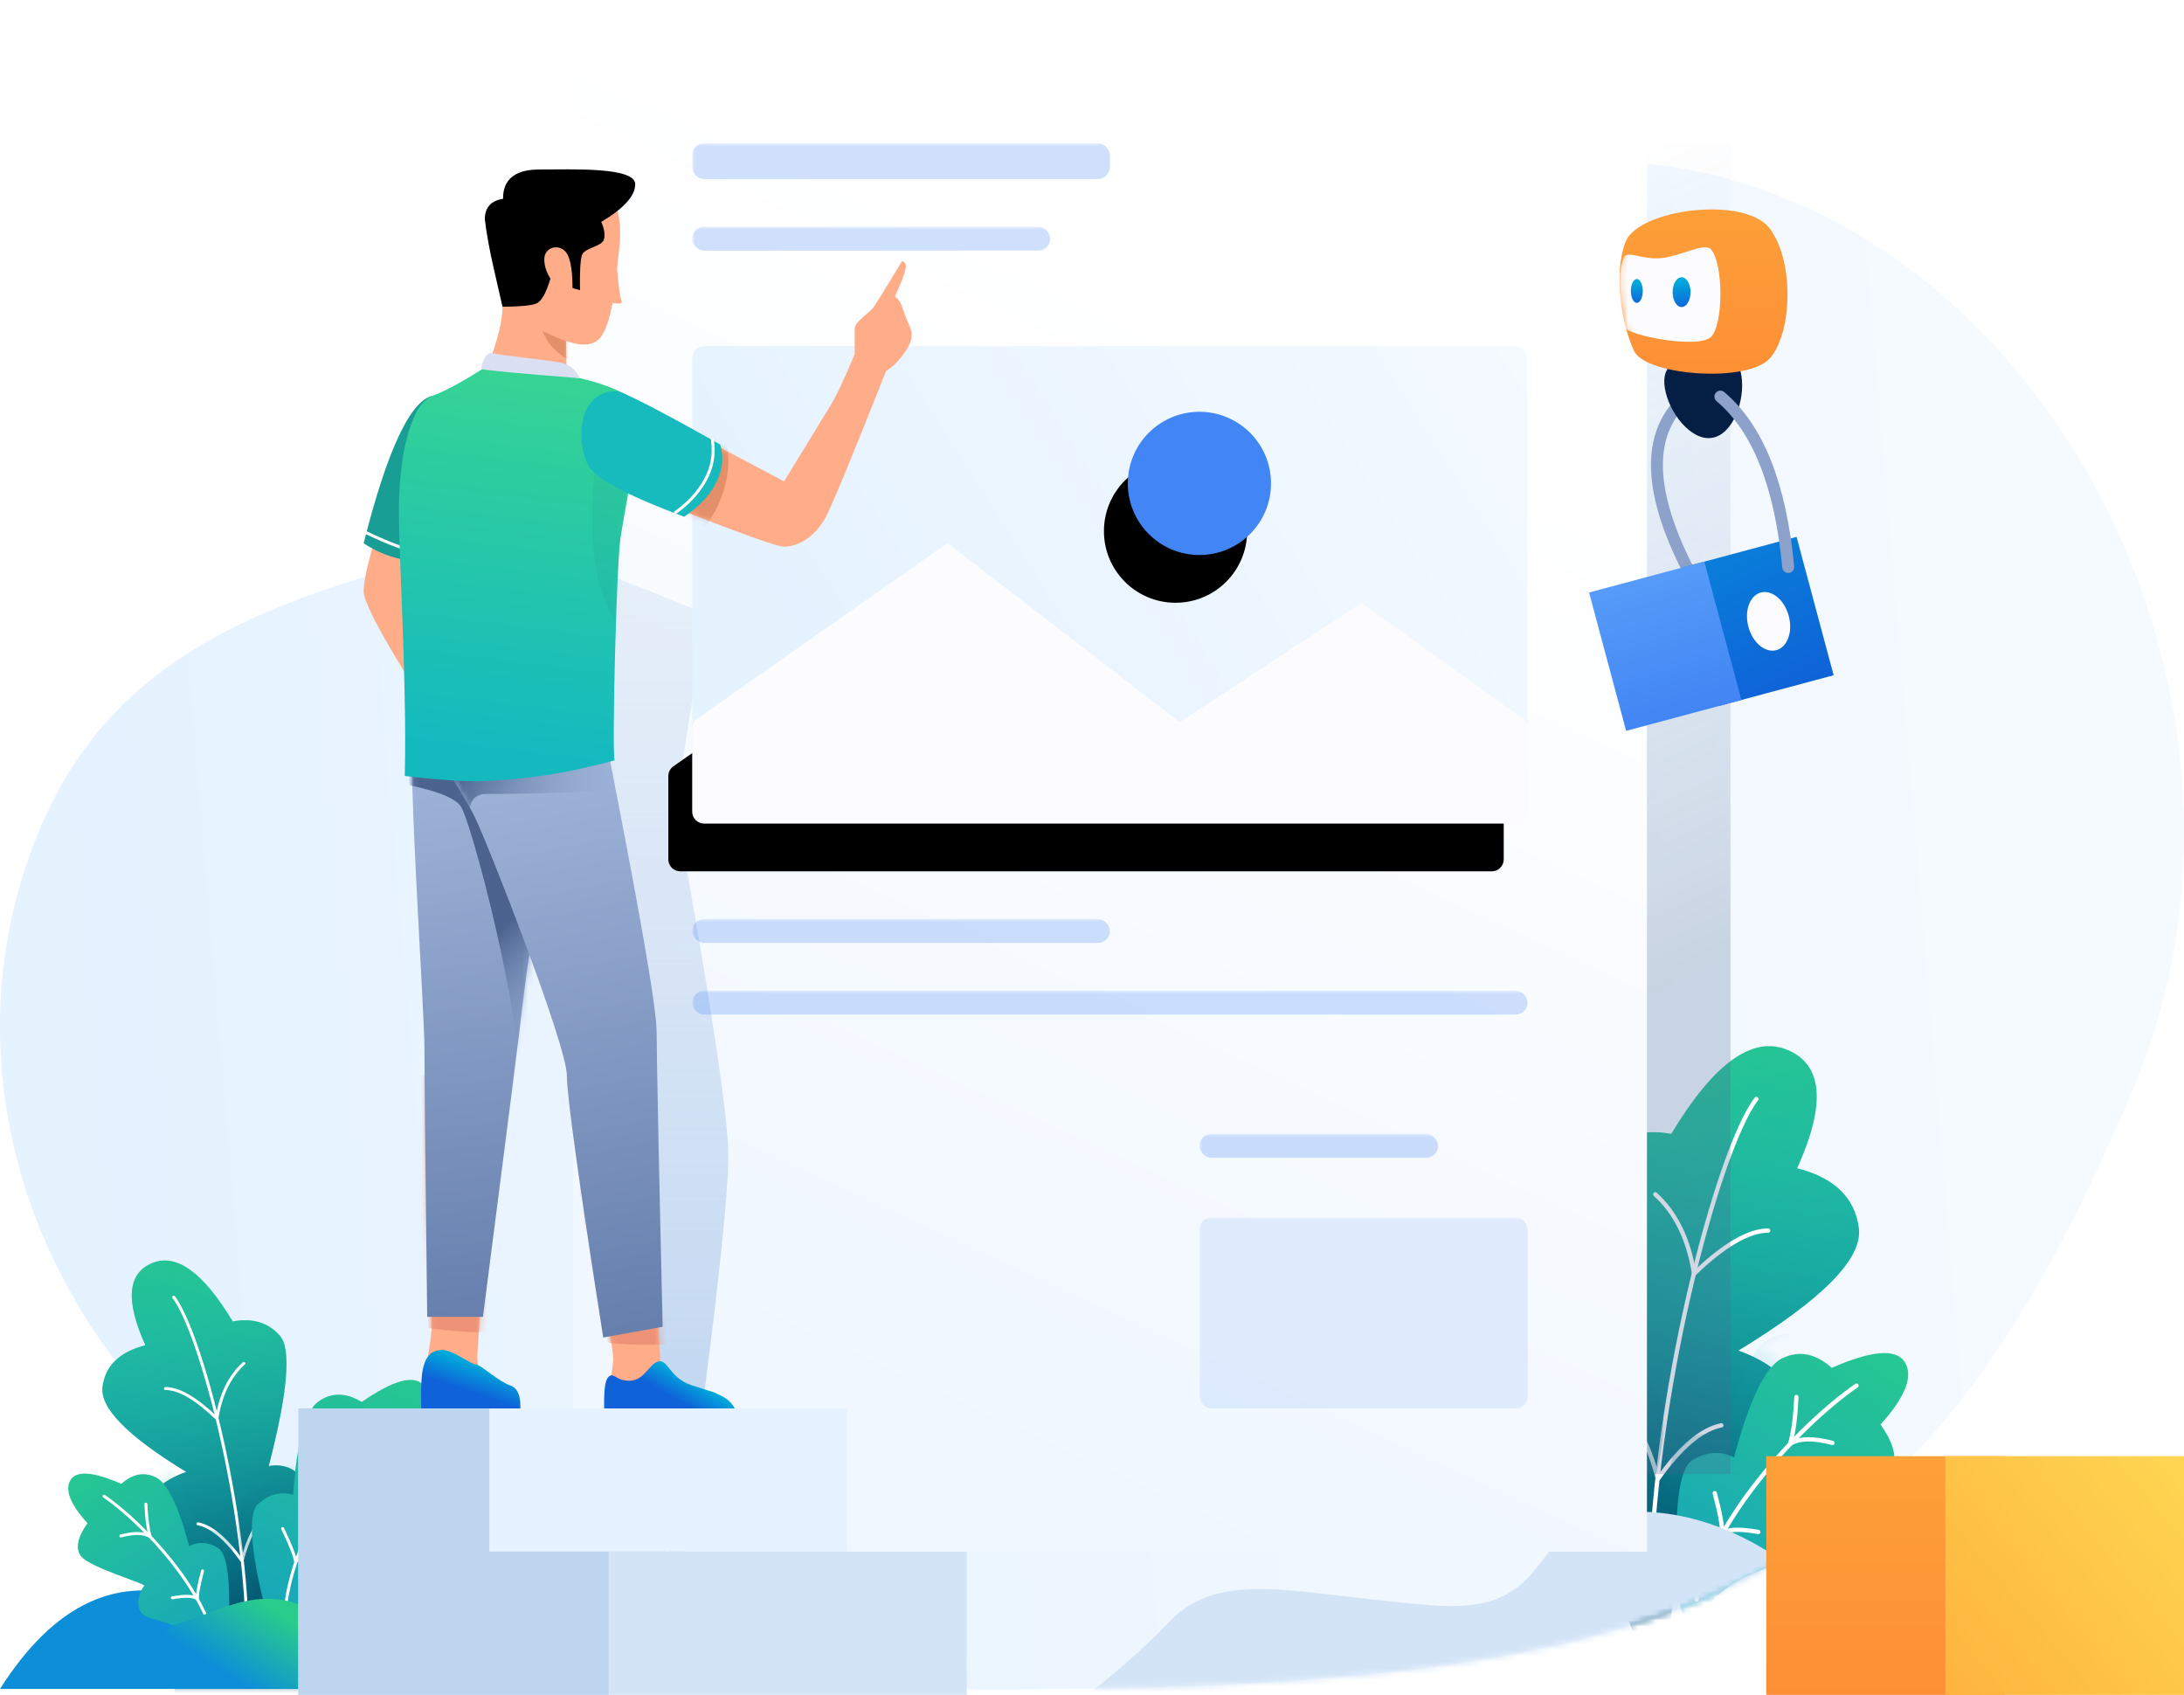 <svg xmlns="http://www.w3.org/2000/svg" xmlns:xlink="http://www.w3.org/1999/xlink" width="366" height="284" viewBox="0 0 366 284">
    <defs>
        <linearGradient id="prefix__b" x1="86.687%" x2="5.45%" y1="45.114%" y2="50%">
            <stop offset="0%" stop-color="#F5FAFF"/>
            <stop offset="100%" stop-color="#E5F2FF"/>
        </linearGradient>
        <linearGradient id="prefix__e" x1="66.21%" x2="37.926%" y1="-16.666%" y2="167.85%">
            <stop offset="0%" stop-color="#29CC8B"/>
            <stop offset="100%" stop-color="#0C8ED9"/>
        </linearGradient>
        <linearGradient id="prefix__g" x1="43.593%" x2="54.944%" y1="2.072%" y2="86.203%">
            <stop offset="0%" stop-color="#17BBBD" stop-opacity="0"/>
            <stop offset="100%" stop-color="#004F6B"/>
        </linearGradient>
        <linearGradient id="prefix__i" x1="39.022%" x2="35.854%" y1="-4.343%" y2="87.134%">
            <stop offset="0%" stop-color="#17BBBD" stop-opacity="0"/>
            <stop offset="100%" stop-color="#004F6B"/>
        </linearGradient>
        <linearGradient id="prefix__j" x1="40.419%" x2="37.653%" y1="-4.343%" y2="87.134%">
            <stop offset="0%" stop-color="#17BBBD" stop-opacity="0"/>
            <stop offset="100%" stop-color="#004F6B"/>
        </linearGradient>
        <linearGradient id="prefix__k" x1="80.917%" x2="26.972%" y1="-16.666%" y2="167.85%">
            <stop offset="0%" stop-color="#29CC8B"/>
            <stop offset="100%" stop-color="#0C8ED9"/>
        </linearGradient>
        <linearGradient id="prefix__l" x1="80.985%" x2="26.922%" y1="-16.666%" y2="167.85%">
            <stop offset="0%" stop-color="#29CC8B"/>
            <stop offset="100%" stop-color="#0C8ED9"/>
        </linearGradient>
        <linearGradient id="prefix__m" x1="48.296%" x2="70.257%" y1="13.953%" y2="72.293%">
            <stop offset="0%" stop-color="#90A7D0" stop-opacity="0"/>
            <stop offset="100%" stop-color="#4B638D"/>
        </linearGradient>
        <linearGradient id="prefix__p" x1="73.964%" x2="50%" y1="25.567%" y2="100%">
            <stop offset="0%" stop-color="#FFF"/>
            <stop offset="100%" stop-color="#F0F7FF"/>
        </linearGradient>
        <linearGradient id="prefix__q" x1="51.214%" x2="51.214%" y1="100%" y2="5.064%">
            <stop offset="0%" stop-color="#BED5F0"/>
            <stop offset="100%" stop-color="#D4E2F4" stop-opacity=".498"/>
        </linearGradient>
        <linearGradient id="prefix__t" x1="108.141%" x2="5.45%" y1="12.42%" y2="50%">
            <stop offset="0%" stop-color="#F5FAFF"/>
            <stop offset="100%" stop-color="#E5F2FF"/>
        </linearGradient>
        <linearGradient id="prefix__z" x1="66.21%" x2="37.926%" y1="-16.666%" y2="167.85%">
            <stop offset="0%" stop-color="#29CC8B"/>
            <stop offset="100%" stop-color="#0C8ED9"/>
        </linearGradient>
        <linearGradient id="prefix__B" x1="43.593%" x2="54.944%" y1="2.072%" y2="86.203%">
            <stop offset="0%" stop-color="#17BBBD" stop-opacity="0"/>
            <stop offset="100%" stop-color="#004F6B"/>
        </linearGradient>
        <linearGradient id="prefix__D" x1="39.022%" x2="35.854%" y1="-4.343%" y2="87.134%">
            <stop offset="0%" stop-color="#17BBBD" stop-opacity="0"/>
            <stop offset="100%" stop-color="#004F6B"/>
        </linearGradient>
        <linearGradient id="prefix__E" x1="40.419%" x2="37.653%" y1="-4.343%" y2="87.134%">
            <stop offset="0%" stop-color="#17BBBD" stop-opacity="0"/>
            <stop offset="100%" stop-color="#004F6B"/>
        </linearGradient>
        <linearGradient id="prefix__G" x1="77.694%" x2="37.519%" y1="34.248%" y2="56.965%">
            <stop offset="0%" stop-color="#29CC8B"/>
            <stop offset="100%" stop-color="#0C8ED9"/>
        </linearGradient>
        <linearGradient id="prefix__H" x1="59.723%" x2="31.483%" y1="25.459%" y2="91.378%">
            <stop offset="0%" stop-color="#17BBBD" stop-opacity="0"/>
            <stop offset="100%" stop-color="#004F6B"/>
        </linearGradient>
        <linearGradient id="prefix__K" x1="66.21%" x2="37.926%" y1="-16.666%" y2="167.85%">
            <stop offset="0%" stop-color="#29CC8B"/>
            <stop offset="100%" stop-color="#0C8ED9"/>
        </linearGradient>
        <linearGradient id="prefix__M" x1="43.593%" x2="54.944%" y1="2.072%" y2="86.203%">
            <stop offset="0%" stop-color="#17BBBD" stop-opacity="0"/>
            <stop offset="100%" stop-color="#004F6B"/>
        </linearGradient>
        <linearGradient id="prefix__O" x1="39.022%" x2="35.854%" y1="-4.343%" y2="87.134%">
            <stop offset="0%" stop-color="#17BBBD" stop-opacity="0"/>
            <stop offset="100%" stop-color="#004F6B"/>
        </linearGradient>
        <linearGradient id="prefix__P" x1="40.419%" x2="37.653%" y1="-4.343%" y2="87.134%">
            <stop offset="0%" stop-color="#17BBBD" stop-opacity="0"/>
            <stop offset="100%" stop-color="#004F6B"/>
        </linearGradient>
        <linearGradient id="prefix__Q" x1="80.917%" x2="26.972%" y1="-16.666%" y2="167.85%">
            <stop offset="0%" stop-color="#29CC8B"/>
            <stop offset="100%" stop-color="#0C8ED9"/>
        </linearGradient>
        <linearGradient id="prefix__R" x1="80.985%" x2="26.922%" y1="-16.666%" y2="167.85%">
            <stop offset="0%" stop-color="#29CC8B"/>
            <stop offset="100%" stop-color="#0C8ED9"/>
        </linearGradient>
        <linearGradient id="prefix__S" x1="66.388%" x2="28.789%" y1="37.782%" y2="56.426%">
            <stop offset="0%" stop-color="#29CC8B"/>
            <stop offset="100%" stop-color="#0C8ED9"/>
        </linearGradient>
        <linearGradient id="prefix__W" x1="48.325%" x2="52.476%" y1="-35.108%" y2="110.94%">
            <stop offset="0%" stop-color="#BDD0F0"/>
            <stop offset="100%" stop-color="#6079A8"/>
        </linearGradient>
        <linearGradient id="prefix__X" x1="56.735%" x2="45.157%" y1="88.991%" y2="57.626%">
            <stop offset="0%" stop-color="#90A7D0" stop-opacity="0"/>
            <stop offset="100%" stop-color="#4B638D"/>
        </linearGradient>
        <linearGradient id="prefix__Z" x1="78.723%" x2="57.817%" y1="35.306%" y2="72.663%">
            <stop offset="0%" stop-color="#00AADB"/>
            <stop offset="100%" stop-color="#0F62D8"/>
        </linearGradient>
        <linearGradient id="prefix__ac" x1="78.723%" x2="57.817%" y1="41.509%" y2="63.096%">
            <stop offset="0%" stop-color="#00AADB"/>
            <stop offset="100%" stop-color="#0F62D8"/>
        </linearGradient>
        <linearGradient id="prefix__ae" x1="46.19%" x2="55.631%" y1="-35.108%" y2="110.94%">
            <stop offset="0%" stop-color="#BDD0F0"/>
            <stop offset="100%" stop-color="#6079A8"/>
        </linearGradient>
        <linearGradient id="prefix__af" x1="87.065%" x2="23.347%" y1="71.904%" y2="54.284%">
            <stop offset="0%" stop-color="#90A7D0" stop-opacity="0"/>
            <stop offset="100%" stop-color="#4B638D"/>
        </linearGradient>
        <linearGradient id="prefix__am" x1="40.572%" x2="51.321%" y1="-53.679%" y2="93.594%">
            <stop offset="0%" stop-color="#4BE479"/>
            <stop offset="100%" stop-color="#14B9C0"/>
        </linearGradient>
        <linearGradient id="prefix__ap" x1="98.565%" x2="55.428%" y1="-172.742%" y2="108.065%">
            <stop offset="0%" stop-color="#00AADB"/>
            <stop offset="100%" stop-color="#0F62D8"/>
        </linearGradient>
        <linearGradient id="prefix__aq" x1="57.253%" x2="50%" y1="-139.566%" y2="100%">
            <stop offset="0%" stop-color="#72BAFF"/>
            <stop offset="100%" stop-color="#4285F4"/>
        </linearGradient>
        <linearGradient id="prefix__as" x1="50%" x2="50%" y1="0%" y2="100%">
            <stop offset="0%" stop-color="#FDA139"/>
            <stop offset="100%" stop-color="#FD8E35"/>
        </linearGradient>
        <linearGradient id="prefix__au" x1="60.34%" x2="52.814%" y1="12.351%" y2="108.065%">
            <stop offset="0%" stop-color="#00AADB"/>
            <stop offset="100%" stop-color="#0F62D8"/>
        </linearGradient>
        <linearGradient id="prefix__av" x1="57.181%" x2="51.954%" y1="12.351%" y2="108.065%">
            <stop offset="0%" stop-color="#00AADB"/>
            <stop offset="100%" stop-color="#0F62D8"/>
        </linearGradient>
        <linearGradient id="prefix__aw" x1="50%" x2="50%" y1="0%" y2="100%">
            <stop offset="0%" stop-color="#FDA139"/>
            <stop offset="100%" stop-color="#FD8E35"/>
        </linearGradient>
        <linearGradient id="prefix__ax" x1="100%" x2="-19.346%" y1="0%" y2="100%">
            <stop offset="0%" stop-color="#FED652"/>
            <stop offset="100%" stop-color="#FEB03C"/>
        </linearGradient>
        <path id="prefix__a" d="M154.966 256.067c128.496.867 165.665-13.942 202.327-100.133C393.955 69.742 308.836-42.68 214.2 16.522 119.563 75.723 33.23 50.824 7.086 110.942-19.06 171.058 26.47 255.2 154.966 256.066z"/>
        <path id="prefix__d" d="M38.7 96.41c4.448-12.799 14.295-35.627 10.967-41.591-2.219-3.976-5.365-5.616-9.439-4.922 4.602-17.79 5.497-28.278 2.687-31.46-2.81-3.184-6.6-4.33-11.372-3.437C24.408 3.127 17.896-1.558 12.007.945 6.118 3.448 5.6 10.049 10.45 20.749 4.214 22.34.767 25.682.11 30.78c-.66 5.098 6.074 11.94 20.201 20.523-5.535 2.004-8.822 4.905-9.86 8.705-1.558 5.699 14.023 12.66 17.118 18.714 2.063 4.036 3.388 9.65 3.975 16.843 1.805 9.095 4.19 9.376 7.157.844z"/>
        <path id="prefix__f" d="M38.7 96.41c4.448-12.799 14.295-35.627 10.967-41.591-2.219-3.976-5.365-5.616-9.439-4.922 4.602-17.79 5.497-28.278 2.687-31.46-2.81-3.184-6.6-4.33-11.372-3.437C24.408 3.127 17.896-1.558 12.007.945 6.118 3.448 5.6 10.049 10.45 20.749 4.214 22.34.767 25.682.11 30.78c-.66 5.098 6.074 11.94 20.201 20.523-5.535 2.004-8.822 4.905-9.86 8.705-1.558 5.699 14.023 12.66 17.118 18.714 2.063 4.036 3.388 9.65 3.975 16.843 1.805 9.095 4.19 9.376 7.157.844z"/>
        <path id="prefix__o" d="M0 0H180V260H0z"/>
        <path id="prefix__v" d="M.852 62.403L42.785 33l38.913 30 30.496-20 26.974 19.401c.522.376.832.98.832 1.624V78c0 1.105-.895 2-2 2H2c-1.105 0-2-.895-2-2V64.04c0-.652.318-1.263.852-1.637z"/>
        <path id="prefix__y" d="M13.437 33.475c1.545-4.443 4.964-12.37 3.808-14.44-.77-1.381-1.862-1.95-3.277-1.71 1.598-6.177 1.909-9.818.933-10.923-.976-1.106-2.292-1.503-3.949-1.194C8.475 1.086 6.214-.54 4.17.328c-2.045.87-2.225 3.161-.54 6.877C1.462 7.756.265 8.917.037 10.688c-.23 1.77 2.109 4.145 7.014 7.126-1.922.695-3.063 1.703-3.424 3.022-.54 1.979 4.87 4.396 5.944 6.498.716 1.402 1.177 3.35 1.38 5.848.627 3.158 1.456 3.256 2.485.293z"/>
        <path id="prefix__A" d="M13.437 33.475c1.545-4.443 4.964-12.37 3.808-14.44-.77-1.381-1.862-1.95-3.277-1.71 1.598-6.177 1.909-9.818.933-10.923-.976-1.106-2.292-1.503-3.949-1.194C8.475 1.086 6.214-.54 4.17.328c-2.045.87-2.225 3.161-.54 6.877C1.462 7.756.265 8.917.037 10.688c-.23 1.77 2.109 4.145 7.014 7.126-1.922.695-3.063 1.703-3.424 3.022-.54 1.979 4.87 4.396 5.944 6.498.716 1.402 1.177 3.35 1.38 5.848.627 3.158 1.456 3.256 2.485.293z"/>
        <path id="prefix__F" d="M153.15 43.79c.49-10-4.78-15-15.811-15-16.547 0-34.632-10.412-42.407-15-7.775-4.587-14.61-18.894-29.526-11.33-14.916 7.562-14.26 32.833-33.004 26.33-12.496-4.335-23.297.665-32.402 15h153.15z"/>
        <path id="prefix__J" d="M26.875 66.95c3.09-8.887 9.927-24.74 7.616-28.881-1.54-2.761-3.726-3.9-6.555-3.418 3.196-12.355 3.818-19.638 1.866-21.848-1.951-2.21-4.584-3.006-7.897-2.387C16.95 2.172 12.428-1.082 8.338.656 4.248 2.394 3.888 6.98 7.257 14.41 2.927 15.513.533 17.835.075 21.375c-.458 3.54 4.219 8.291 14.03 14.252-3.845 1.392-6.127 3.407-6.848 6.045-1.082 3.958 9.738 8.791 11.887 12.996 1.433 2.803 2.353 6.702 2.76 11.696 1.254 6.316 2.911 6.512 4.97.587z"/>
        <path id="prefix__L" d="M26.875 66.95c3.09-8.887 9.927-24.74 7.616-28.881-1.54-2.761-3.726-3.9-6.555-3.418 3.196-12.355 3.818-19.638 1.866-21.848-1.951-2.21-4.584-3.006-7.897-2.387C16.95 2.172 12.428-1.082 8.338.656 4.248 2.394 3.888 6.98 7.257 14.41 2.927 15.513.533 17.835.075 21.375c-.458 3.54 4.219 8.291 14.03 14.252-3.845 1.392-6.127 3.407-6.848 6.045-1.082 3.958 9.738 8.791 11.887 12.996 1.433 2.803 2.353 6.702 2.76 11.696 1.254 6.316 2.911 6.512 4.97.587z"/>
        <path id="prefix__T" d="M18.57 5.943c-.73 24.405-1.714 40.311-2.949 47.72-1.852 11.112-4.767 53.794-4.767 56.296 0 2.503.92 3.95-1.176 2.036-2.096-1.914-4.726-3.668-7.109-1.63 0-1.472.346-2.038.612-4.955.266-2.917-1.51-37.842-.416-46.011C3.493 53.953 2.572 34.153 0 0l18.57 5.943z"/>
        <path id="prefix__V" d="M25.007 8.873c-3.84 25.239-5.971 39.788-6.391 43.647-.42 3.859-2.643 21.373-6.67 52.542H2.603c-.3-24.286-.45-39.115-.45-44.486 0-8.056-3.326-52.761-1.71-58.705C1.52-2.092 9.708.24 25.007 8.873z"/>
        <path id="prefix__aa" d="M22.854.273c6.451 24.405 9.437 40.311 8.958 47.72-.718 11.112 1.47 52.66 2.037 55.162.567 2.503 5.189 4.505 5.189 4.923 0 .417-2.284 1.73-6.19.25-3.905-1.481-5.813-3.472-7.85-3.633 0-1.472.345-2.038.61-4.955.267-2.917-7.43-37.842-6.778-46.011C19.264 48.283 12.988 30.373 0 0l22.854.273z"/>
        <path id="prefix__ad" d="M30.104 6.812c5.97 30.075 8.955 47.173 8.955 51.291 0 4.119.333 20.56 1 49.324l-9.955 1.8c-4.065-25.907-6.097-40.544-6.097-43.913 0-5.052-13.165-38.696-15.504-43.471C6.164 17.068.973 11.008.973 3.438c0-5.046 9.71-3.922 29.131 3.374z"/>
        <path id="prefix__ah" d="M10.741 2.893c0 2.333.808 5.614 2.424 9.843L0 14.273c.062-3.05.093-5.991.093-8.826C.093 2.613 3.108.84 9.14.127c1.068-.49 1.601.432 1.601 2.766z"/>
        <path id="prefix__aj" d="M49.45 22.113L21.546 36.916l-7.706-12.6c-1.058-1.73-2.435-4.64-4.13-8.733v-4.31c0-1.076-2.555-2.66-3.226-3.625C6.035 7.005 4.465 4.455 1.774 0c-.562.116-.746.604-.552 1.465.193.86.774 2.347 1.744 4.458-.518.34-.916.915-1.192 1.725-.414 1.215-.564 1.515-.966 2.574s-1.356 2.195.24 4.653c1.065 1.638 2.197 2.82 3.398 3.547 5.493 13.86 8.831 21.954 10.014 24.284 1.775 3.496 4.729 5.145 7.085 5.145 1.571 0 12.342-4.053 32.313-12.16L49.45 22.113z"/>
        <path id="prefix__al" d="M25.113 0c4.055 2.605 7.162 4.3 9.322 5.088 3.24 1.181 5.62 8.675 5.62 19.629 0 6.652-1.166 25.65-1.05 40.249.008.95.026 2.222.055 3.814-5.986.72-10.58 1-13.785.84-11.41-.57-18.343-2.732-21.36-3.441.434-2.765-.359-33.006-.986-37.122C1.489 19.605-1.674 6.96 1.63 5.088c2.204-1.248 4.883-2.23 8.037-2.947L25.113 0z"/>
        <path id="prefix__ar" d="M3.668 3.898C7.77-1.737 25.825.546 27.915 6.118c2.09 5.573.513 14.245-1.495 18.307-2.009 4.061-19.083 5.362-22.752 1.121C0 21.306-.433 9.532 3.668 3.898z"/>
        <filter id="prefix__n" width="136.7%" height="129.6%" x="-18.3%" y="-14.8%" filterUnits="objectBoundingBox">
            <feGaussianBlur in="SourceGraphic" stdDeviation="11"/>
        </filter>
        <filter id="prefix__r" width="150%" height="114.6%" x="-25%" y="-7.3%" filterUnits="objectBoundingBox">
            <feGaussianBlur in="SourceGraphic" stdDeviation="4"/>
        </filter>
        <filter id="prefix__u" width="127.1%" height="181.9%" x="-16.4%" y="-24.4%" filterUnits="objectBoundingBox">
            <feMorphology in="SourceAlpha" operator="dilate" radius="1" result="shadowSpreadOuter1"/>
            <feOffset dx="-4" dy="8" in="shadowSpreadOuter1" result="shadowOffsetOuter1"/>
            <feGaussianBlur in="shadowOffsetOuter1" result="shadowBlurOuter1" stdDeviation="4"/>
            <feColorMatrix in="shadowBlurOuter1" values="0 0 0 0 0.259 0 0 0 0 0.522 0 0 0 0 0.957 0 0 0 0.16 0"/>
        </filter>
        <filter id="prefix__w" width="258.3%" height="258.3%" x="-95.8%" y="-45.8%" filterUnits="objectBoundingBox">
            <feMorphology in="SourceAlpha" operator="dilate" radius="1" result="shadowSpreadOuter1"/>
            <feOffset dx="-4" dy="8" in="shadowSpreadOuter1" result="shadowOffsetOuter1"/>
            <feGaussianBlur in="shadowOffsetOuter1" result="shadowBlurOuter1" stdDeviation="4"/>
            <feColorMatrix in="shadowBlurOuter1" values="0 0 0 0 0.259 0 0 0 0 0.522 0 0 0 0 0.957 0 0 0 0.24 0"/>
        </filter>
        <filter id="prefix__ao" width="377.8%" height="516.7%" x="-138.9%" y="-208.3%" filterUnits="objectBoundingBox">
            <feOffset dx="6" dy="10" in="SourceAlpha" result="shadowOffsetOuter1"/>
            <feGaussianBlur in="shadowOffsetOuter1" result="shadowBlurOuter1" stdDeviation="8"/>
            <feColorMatrix in="shadowBlurOuter1" result="shadowMatrixOuter1" values="0 0 0 0 0.275 0 0 0 0 0.541 0 0 0 0 0.961 0 0 0 0.4 0"/>
            <feMerge>
                <feMergeNode in="shadowMatrixOuter1"/>
                <feMergeNode in="SourceGraphic"/>
            </feMerge>
        </filter>
        <circle id="prefix__x" cx="85" cy="23" r="12"/>
    </defs>
    <g fill="none" fill-rule="evenodd">
        <g transform="translate(0 27)">
            <mask id="prefix__c" fill="#fff">
                <use xlink:href="#prefix__a"/>
            </mask>
            <use fill="url(#prefix__b)" xlink:href="#prefix__a"/>
            <g mask="url(#prefix__c)">
                <g>
                    <g transform="matrix(-1 0 0 1 322 148) translate(10.382)">
                        <use fill="url(#prefix__e)" xlink:href="#prefix__d"/>
                        <mask id="prefix__h" fill="#fff">
                            <use xlink:href="#prefix__f"/>
                        </mask>
                        <use fill="url(#prefix__g)" opacity=".499" xlink:href="#prefix__f"/>
                        <path stroke="#FFF" stroke-linecap="round" stroke-linejoin="round" stroke-width=".72" d="M35.068 93.345c0-33.204-11.328-75.778-17.778-84.194M39.704 61.334c-2.488 2.135-4.462 5.958-5.923 11.47-3.813-5.345-7.357-8.335-10.632-8.97" mask="url(#prefix__h)"/>
                        <path stroke="#FFF" stroke-linecap="round" stroke-linejoin="round" stroke-width=".72" d="M34.223 25.125c-3.412 3.076-5.58 7.51-6.505 13.3-5.016-4.817-9.154-7.226-12.414-7.226" mask="url(#prefix__h)"/>
                        <path fill="url(#prefix__i)" d="M46.532 89.249c2.173-5.811 9.26-10.419 15.214-13.213 5.954-2.794.932-9.577 0-9.96-.931-.383 15.057-8.514 17.05-12.434 1.33-2.612.069-5.771-3.783-9.477 4.002-6.635 4.852-11.236 2.55-13.8-2.301-2.565-7.263-1.21-14.885 4.062-4.952-2.342-8.995-2.342-12.13 0-3.136 2.341-5.27 9.016-6.399 20.023-3.626-1.11-6.934.136-9.923 3.74-4.484 5.407 3.27 24.698 4.815 30.07 1.544 5.372 5.318 6.8 7.49.989z" mask="url(#prefix__h)" opacity=".6"/>
                        <path fill="url(#prefix__j)" d="M23.187 93.402c-1.733-4.63-7.386-8.301-12.135-10.528-4.748-2.226-.743-7.63 0-7.936.743-.305-12.01-6.783-13.6-9.906-1.06-2.082-.054-4.599 3.018-7.55-3.192-5.288-3.87-8.953-2.034-10.996 1.836-2.044 5.794-.965 11.873 3.236 3.122-1.865 5.934-1.865 8.435 0 2.501 1.866 4.093 7.822 4.774 17.87 2.356-.716 4.6-.139 6.733 1.733 3.2 2.807-.824 18.385-2.056 22.666-1.232 4.28-3.275 6.04-5.008 1.41z" mask="url(#prefix__h)" opacity=".6" transform="rotate(-10 14.252 70.812)"/>
                    </g>
                    <g>
                        <path fill="url(#prefix__k)" d="M10.762 60.219c2.173-5.812 9.261-10.419 15.215-13.213 5.953-2.795.931-9.577 0-9.96-.932-.384 15.057-8.515 17.05-12.434 1.33-2.613.068-5.772-3.783-9.477 4.002-6.636 4.852-11.236 2.55-13.8C39.492-1.23 34.53.123 26.908 5.396c-3.914-2.342-7.44-2.342-10.575 0-3.136 2.341-5.13 9.817-5.985 22.427-2.954-.898-5.767-.173-8.442 2.176-4.012 3.523 1.034 23.076 2.578 28.448 1.544 5.372 4.105 7.582 6.278 1.77z" transform="matrix(-1 0 0 1 322 148) translate(46.152 29.03)"/>
                        <path stroke="#FFF" stroke-linecap="round" stroke-linejoin="round" stroke-width=".72" d="M8.3 58.626c0-16.58 13.595-39.361 24.425-50.555M18.333 42.223c-4.321.082-6.778.719-7.372 1.91-.16-1.456-1.212-4.18-3.152-8.173" transform="matrix(-1 0 0 1 322 148) translate(46.152 29.03)"/>
                        <path stroke="#FFF" stroke-linecap="round" stroke-linejoin="round" stroke-width=".72" d="M30.071 20.86c-4.176-.261-7.076.366-8.698 1.88.24-2.357.044-5.656-.59-9.9" transform="matrix(-1 0 0 1 322 148) translate(46.152 29.03)"/>
                    </g>
                    <g>
                        <path fill="url(#prefix__l)" d="M8.584 47.979c1.733-4.63 7.387-8.301 12.136-10.527 4.748-2.227.743-7.63 0-7.936-.744-.305 12.01-6.784 13.6-9.906 1.06-2.082.054-4.6-3.018-7.551 3.192-5.287 3.87-8.952 2.034-10.996C31.5-.98 27.542.1 21.463 4.3c-3.123-1.866-5.935-1.866-8.436 0-2.5 1.865-4.092 7.822-4.774 17.869-2.355-.716-4.6-.138-6.733 1.733-3.2 2.807.825 18.386 2.057 22.666 1.231 4.28 3.274 6.041 5.007 1.411z" transform="matrix(-1 0 0 1 322 148) scale(-1 1) rotate(11 -255.896 -160.275)"/>
                        <path stroke="#FFF" stroke-linecap="round" stroke-linejoin="round" stroke-width=".72" d="M6.62 46.71c0-13.21 10.844-31.36 19.482-40.28M14.623 33.641c-3.447.066-5.407.573-5.88 1.522-.129-1.16-.967-3.33-2.515-6.512" transform="matrix(-1 0 0 1 322 148) scale(-1 1) rotate(11 -255.896 -160.275)"/>
                        <path stroke="#FFF" stroke-linecap="round" stroke-linejoin="round" stroke-width=".72" d="M23.985 16.62c-3.33-.208-5.643.291-6.938 1.498.193-1.878.036-4.507-.47-7.887" transform="matrix(-1 0 0 1 322 148) scale(-1 1) rotate(11 -255.896 -160.275)"/>
                    </g>
                </g>
            </g>
            <path fill="#D3E4F7" d="M310.492 244.715c-12.005-12.531-24.335-18.673-36.992-18.426-18.985.371-10.92 17.425-33.377 15.711-22.456-1.714-35.51-6.371-44.123 2.715-5.742 6.058-14.243 13.078-25.504 21.06l139.996-21.06z" mask="url(#prefix__c)"/>
        </g>
        <path fill="url(#prefix__m)" d="M110 24H290V247H110z" filter="url(#prefix__n)" opacity=".5"/>
        <g transform="translate(96)">
            <mask id="prefix__s" fill="#fff">
                <use xlink:href="#prefix__o"/>
            </mask>
            <use fill="url(#prefix__p)" xlink:href="#prefix__o"/>
            <path fill="url(#prefix__q)" d="M21.138 248.417v-8.155c3.276-24.722 4.913-40.28 4.913-46.673 0-6.393-2.951-25.922-8.855-58.589l5.128-32.142c-25.81-10.462-40.27-15.693-43.384-15.693-3.113 0 2.398 24.08 16.534 72.238L-17.363 172-21 246l9.987 5.589L-4.51 206l5.932-41.5 9.014 82.835 10.702 1.082z" filter="url(#prefix__r)" mask="url(#prefix__s)"/>
            <rect width="70" height="6" x="20" y="24" fill="#4285F4" mask="url(#prefix__s)" opacity=".5" rx="2"/>
            <rect width="70" height="4" x="20" y="154" fill="#4285F4" mask="url(#prefix__s)" opacity=".5" rx="2"/>
            <g mask="url(#prefix__s)">
                <g transform="translate(20 58)">
                    <rect width="140" height="80" fill="url(#prefix__t)" rx="2"/>
                    <g>
                        <use fill="#000" filter="url(#prefix__u)" xlink:href="#prefix__v"/>
                        <use fill="#FCFCFE" xlink:href="#prefix__v"/>
                    </g>
                    <g>
                        <use fill="#000" filter="url(#prefix__w)" xlink:href="#prefix__x"/>
                        <use fill="#4285F4" xlink:href="#prefix__x"/>
                    </g>
                </g>
            </g>
            <rect width="140" height="4" x="20" y="166" fill="#4285F4" mask="url(#prefix__s)" opacity=".5" rx="2"/>
            <rect width="40" height="4" x="105" y="190" fill="#4285F4" mask="url(#prefix__s)" opacity=".5" rx="2"/>
            <rect width="55" height="32" x="105" y="204" fill="#9BBFF9" mask="url(#prefix__s)" opacity=".5" rx="2"/>
            <rect width="60" height="4" x="20" y="38" fill="#4285F4" mask="url(#prefix__s)" opacity=".5" rx="2"/>
        </g>
        <g>
            <g transform="translate(0 211) matrix(-1 0 0 1 123.852 22)">
                <use fill="url(#prefix__z)" xlink:href="#prefix__y"/>
                <mask id="prefix__C" fill="#fff">
                    <use xlink:href="#prefix__A"/>
                </mask>
                <use fill="url(#prefix__B)" opacity=".499" xlink:href="#prefix__A"/>
                <path stroke="#FFF" stroke-linecap="round" stroke-linejoin="round" stroke-width=".5" d="M12.177 32.412c0-11.53-3.934-26.312-6.174-29.235M13.786 21.297c-.864.74-1.55 2.068-2.056 3.982-1.324-1.856-2.555-2.894-3.692-3.114" mask="url(#prefix__C)"/>
                <path stroke="#FFF" stroke-linecap="round" stroke-linejoin="round" stroke-width=".5" d="M11.883 8.724c-1.185 1.068-1.938 2.607-2.259 4.618-1.741-1.673-3.178-2.509-4.31-2.509" mask="url(#prefix__C)"/>
                <path fill="url(#prefix__D)" d="M16.157 30.99c.754-2.019 3.216-3.618 5.283-4.589 2.067-.97.323-3.325 0-3.458-.324-.133 5.228-2.956 5.92-4.317.462-.907.024-2.004-1.314-3.29 1.39-2.305 1.685-3.902.886-4.793-.8-.89-2.522-.42-5.169 1.41-1.72-.812-3.123-.812-4.212 0-1.089.814-1.83 3.131-2.221 6.953-1.26-.385-2.408.048-3.446 1.3-1.557 1.876 1.136 8.575 1.672 10.44.536 1.865 1.846 2.361 2.6.343z" mask="url(#prefix__C)" opacity=".6"/>
                <path fill="url(#prefix__E)" d="M8.051 32.431c-.602-1.608-2.565-2.882-4.213-3.655-1.65-.773-.259-2.65 0-2.756.258-.106-4.17-2.355-4.723-3.44-.368-.722-.018-1.596 1.048-2.621-1.108-1.836-1.344-3.109-.706-3.818.637-.71 2.012-.335 4.122 1.124 1.085-.648 2.061-.648 2.93 0 .868.647 1.42 2.716 1.657 6.204.818-.248 1.597-.048 2.338.602 1.11.975-.286 6.384-.714 7.87-.428 1.486-1.137 2.098-1.739.49z" mask="url(#prefix__C)" opacity=".6" transform="rotate(-10 4.949 24.587)"/>
            </g>
            <g transform="translate(0 211) translate(0 28.21)">
                <mask id="prefix__I" fill="#fff">
                    <use xlink:href="#prefix__F"/>
                </mask>
                <use fill="url(#prefix__G)" xlink:href="#prefix__F"/>
                <path fill="url(#prefix__H)" d="M82.011 44.79c-4.565-6.169-9.843-10.211-15.833-12.127-8.985-2.872-7.67 1.275 2.892-9.38 1.49-1.503-2.702-3.586-.948-4.905C78.214 10.791 94.362-1.245 90.054-9.62c-3.343-6.5-22.303-12.696-56.878-18.59l-4.07 74.714 52.905-1.713z" mask="url(#prefix__I)" opacity=".6"/>
            </g>
            <g transform="translate(0 211) translate(17.1)">
                <use fill="url(#prefix__K)" xlink:href="#prefix__J"/>
                <mask id="prefix__N" fill="#fff">
                    <use xlink:href="#prefix__L"/>
                </mask>
                <use fill="url(#prefix__M)" opacity=".499" xlink:href="#prefix__L"/>
                <path stroke="#FFF" stroke-linecap="round" stroke-linejoin="round" stroke-width=".5" d="M24.353 64.823c0-23.059-7.867-52.624-12.346-58.468M27.572 42.593c-1.727 1.483-3.098 4.138-4.113 7.965-2.648-3.712-5.11-5.788-7.383-6.228" mask="url(#prefix__N)"/>
                <path stroke="#FFF" stroke-linecap="round" stroke-linejoin="round" stroke-width=".5" d="M23.766 17.448c-2.37 2.136-3.876 5.215-4.518 9.236-3.483-3.345-6.356-5.018-8.62-5.018" mask="url(#prefix__N)"/>
                <path fill="url(#prefix__O)" d="M32.314 61.978c1.509-4.035 6.431-7.235 10.565-9.175 4.135-1.94.647-6.65 0-6.917-.647-.266 10.456-5.913 11.841-8.634.923-1.815.047-4.009-2.627-6.582 2.779-4.608 3.369-7.802 1.77-9.583-1.598-1.781-5.044-.841-10.337 2.82-3.438-1.625-6.246-1.625-8.424 0-2.177 1.627-3.658 6.262-4.443 13.905-2.518-.77-4.815.095-6.891 2.598-3.114 3.755 2.271 17.151 3.344 20.882 1.072 3.73 3.693 4.722 5.202.686z" mask="url(#prefix__N)" opacity=".6"/>
                <path fill="url(#prefix__P)" d="M16.102 64.862c-1.203-3.215-5.13-5.764-8.427-7.31-3.298-1.547-.516-5.3 0-5.511.516-.212-8.34-4.711-9.444-6.88-.736-1.445-.038-3.193 2.095-5.243-2.216-3.672-2.687-6.217-1.412-7.636 1.275-1.42 4.023-.67 8.245 2.247 2.168-1.295 4.121-1.295 5.858 0 1.737 1.296 2.842 5.432 3.315 12.41 1.636-.498 3.194-.096 4.676 1.203 2.222 1.95-.573 12.768-1.428 15.74-.855 2.973-2.274 4.195-3.478.98z" mask="url(#prefix__N)" opacity=".6" transform="rotate(-10 9.897 49.175)"/>
            </g>
            <g>
                <path fill="url(#prefix__Q)" d="M7.474 41.818c1.509-4.035 6.431-7.235 10.565-9.175 4.135-1.94.647-6.65 0-6.917-.647-.266 10.457-5.913 11.841-8.634.923-1.815.047-4.009-2.627-6.582 2.779-4.608 3.37-7.802 1.77-9.583-1.598-1.781-5.044-.841-10.337 2.82-2.718-1.625-5.166-1.625-7.344 0-2.177 1.627-3.563 6.818-4.156 15.575-2.051-.624-4.005-.12-5.862 1.511-2.786 2.447.718 16.025 1.79 19.756 1.072 3.73 2.85 5.265 4.36 1.23z" transform="translate(0 211) translate(41.94 20.16)"/>
                <path stroke="#FFF" stroke-linecap="round" stroke-linejoin="round" stroke-width=".5" d="M5.764 40.713c0-11.514 9.44-27.334 16.962-35.108M12.731 29.322c-3 .057-4.707.499-5.12 1.326-.11-1.011-.84-2.903-2.188-5.676" transform="translate(0 211) translate(41.94 20.16)"/>
                <path stroke="#FFF" stroke-linecap="round" stroke-linejoin="round" stroke-width=".5" d="M20.883 14.486c-2.9-.181-4.914.254-6.041 1.306.168-1.637.031-3.928-.41-6.875" transform="translate(0 211) translate(41.94 20.16)"/>
            </g>
            <g>
                <path fill="url(#prefix__R)" d="M5.961 33.319c1.204-3.216 5.13-5.765 8.428-7.31 3.297-1.547.516-5.3 0-5.512-.517-.212 8.34-4.71 9.444-6.88.736-1.445.038-3.193-2.096-5.243 2.217-3.671 2.688-6.217 1.413-7.636-1.275-1.419-4.024-.67-8.245 2.248-2.169-1.296-4.121-1.296-5.858 0C7.31 4.28 6.205 8.418 5.732 15.395c-1.636-.497-3.195-.096-4.676 1.204-2.222 1.95.572 12.768 1.428 15.74.855 2.972 2.274 4.195 3.477.98z" transform="translate(0 211) scale(-1 1) rotate(11 -182.65 -162.658)"/>
                <path stroke="#FFF" stroke-linecap="round" stroke-linejoin="round" stroke-width=".5" d="M4.598 32.438c0-9.174 7.53-21.779 13.528-27.973M10.155 23.362c-2.394.045-3.755.398-4.084 1.057-.089-.806-.67-2.313-1.746-4.522" transform="translate(0 211) scale(-1 1) rotate(11 -182.65 -162.658)"/>
                <path stroke="#FFF" stroke-linecap="round" stroke-linejoin="round" stroke-width=".5" d="M16.656 11.541c-2.313-.144-3.919.203-4.818 1.041.134-1.304.025-3.13-.326-5.477" transform="translate(0 211) scale(-1 1) rotate(11 -182.65 -162.658)"/>
            </g>
            <path fill="url(#prefix__S)" d="M14.42 71.972h53.682c.233-4.18-1.527-6.715-5.28-7.606-5.63-1.337-5.106-3.82-12.859-6.596-7.752-2.775-14.637 1.846-19.554 3.103-4.916 1.256-.629 3.278-7.964 3.493-4.89.143-7.565 2.679-8.025 7.606z" transform="translate(0 211)"/>
        </g>
        <g>
            <g>
                <g>
                    <g transform="translate(50 28) translate(10) translate(8.465 87.59) translate(.685 1.87)">
                        <mask id="prefix__U" fill="#fff">
                            <use xlink:href="#prefix__T"/>
                        </mask>
                        <use fill="#FFAD89" xlink:href="#prefix__T"/>
                        <path fill="#ED9276" d="M-3.443 103.955c7.781 1.692 15.119 2.221 22.013 1.588 6.893-.633 6.893-16.636 0-48.01-21.312 6.308-31.485 10.27-30.52 11.887.964 1.616 3.8 13.128 8.507 34.535z" mask="url(#prefix__U)"/>
                    </g>
                    <g transform="translate(50 28) translate(10) translate(8.465 87.59) translate(.522)">
                        <mask id="prefix__Y" fill="#fff">
                            <use xlink:href="#prefix__V"/>
                        </mask>
                        <use fill="url(#prefix__W)" xlink:href="#prefix__V"/>
                        <path fill="url(#prefix__X)" d="M-2.147 15.65c5.719 1.041 9.156 2.295 10.311 3.76C9.897 21.61 18.648 54.83 18.22 67.645 17.935 76.186 20.528 54.262 26 1.87L-2.802 9.906l.655 5.743z" mask="url(#prefix__Y)"/>
                    </g>
                    <path fill="url(#prefix__Z)" d="M5.674 110.627c1.774 0 4.822 2.415 5.61 2.415.788 0 3.73 2.835 5.737 3.506 1.338.447 1.896 1.94 1.674 4.48H2.134c-.108-3.83.012-6.372.361-7.628.524-1.883 1.405-2.773 3.18-2.773z" transform="translate(50 28) translate(10) translate(8.465 87.59)"/>
                </g>
                <g>
                    <g transform="translate(50 28) translate(10) translate(10.96 86.232) translate(6.19 14.001)">
                        <mask id="prefix__ab" fill="#fff">
                            <use xlink:href="#prefix__aa"/>
                        </mask>
                        <use fill="#FFAD89" xlink:href="#prefix__aa"/>
                        <path fill="#ED9276" d="M15.849 94.465c5.56 2.463 13.41 3.204 23.55 2.223 10.14-.98 4.743-15.287-16.19-42.921l-7.36 40.698z" mask="url(#prefix__ab)"/>
                    </g>
                    <path fill="url(#prefix__ac)" d="M1.135 3.285c.772-.782 1.325.74 3.686.39C7.183 3.325 7.643.51 9.207.05c1.565-.461 2.047 2.635 5.888 3.51l2.17.487c2.577.591 4.248 1.115 5.233 2.631.826 1.272.978 2.19.456 2.757l-10.3.691c-1.986.138-3.506.248-4.56.33l-.359.028c-2.298.183-4.535.278-6.711.283L.857 9.361l-.078-.73c-.416-4.116-.07-4.914.356-5.346z" transform="translate(50 28) translate(10) translate(10.96 86.232) rotate(5 -1279.309 403.045)"/>
                    <g transform="translate(50 28) translate(10) translate(10.96 86.232) translate(.027 .657)">
                        <mask id="prefix__ag" fill="#fff">
                            <use xlink:href="#prefix__ad"/>
                        </mask>
                        <use fill="url(#prefix__ae)" xlink:href="#prefix__ad"/>
                        <path fill="url(#prefix__af)" d="M7.663 22.204c-.14-2.709.807-4.063 2.84-4.063 3.05 0 14.329.067 22.734-1.03C38.841 16.38 34.6 8.676 20.516-6L-2 8.102l9.663 14.102z" mask="url(#prefix__ag)"/>
                    </g>
                </g>
                <g>
                    <g>
                        <g transform="translate(50 28) translate(10) matrix(-1 0 0 1 92.94 0) translate(45.861 .1) translate(12.131 20.403)">
                            <mask id="prefix__ai" fill="#fff">
                                <use xlink:href="#prefix__ah"/>
                            </mask>
                            <use fill="#FFAD89" xlink:href="#prefix__ah"/>
                            <path fill="#8F370C" d="M-1.182 12.353C2.536 10.31 4.394 7.735 4.394 4.63c0-3.105-2.932-3.81-8.797-2.117l3.22 9.84z" mask="url(#prefix__ai)" opacity=".5"/>
                        </g>
                        <path fill="#FFAD89" d="M18.562 2.877c2.208.96 4.663 2.383 5.035 8.016.12 1.834-.094 5.056-.644 9.667-1.922 3.347-4.02 5.542-6.293 6.585-3.41 1.564-8.143 4.017-10.27 1.215-.919-1.21-1.545-3.442-1.972-5.717-1.196.252-1.692.125-1.486-.378.243-.596.487-2.367.733-5.313-.052-.573-.088-1.018-.113-1.285-.156-1.632-.929-5.418.205-9.072C4.892 2.94 12.856.398 18.562 2.877z" transform="translate(50 28) translate(10) matrix(-1 0 0 1 92.94 0) translate(45.861 .1)"/>
                        <path fill="#000" d="M6.322 9.08C2.527 6.82.63 4.717.63 2.77c0-2.92 10.5-2.47 16.12-2.47 5.62 0 6.027 3.273 6.027 4.912 2.035.32 3.053 1.466 3.053 3.437-.293 2.426-.782 5.13-1.468 8.114-.686 2.984-1.182 5.161-1.49 6.532-2.905-.015-4.789-.191-5.65-.527-.863-.336-1.658-1.73-2.386-4.184.728-1.155 1.07-2.283 1.023-3.383-.068-1.65-1.99-2.475-3.357-1.328-.91.765-1.366 2.862-1.366 6.292l-1.254.364c.055-3.138-.06-5.108-.344-5.911-.427-1.205-3.367-1.405-3.68-2.62-.208-.81-.054-1.784.464-2.92z" transform="translate(50 28) translate(10) matrix(-1 0 0 1 92.94 0) translate(45.861 .1)"/>
                    </g>
                    <g transform="translate(50 28) translate(10) matrix(-1 0 0 1 92.94 0) translate(0 15.75)">
                        <mask id="prefix__ak" fill="#fff">
                            <use xlink:href="#prefix__aj"/>
                        </mask>
                        <use fill="#FFAD89" xlink:href="#prefix__aj"/>
                        <path fill="#8F370C" d="M31.105 30.583c-.834 5.087.605 10.049 4.317 14.886 3.713 4.838 7.894 5.432 12.543 1.781l-13.28-19.648-3.58 2.981z" mask="url(#prefix__ak)" opacity=".5"/>
                    </g>
                    <path fill="#FFAD89" d="M88.71 57.858C90.903 64.574 92 68.98 92 71.08c0 2.1-4.118 9.516-12.355 22.25l-6.002-1.83 9.178-21.345-4.728-12.297H88.71z" transform="translate(50 28) translate(10) matrix(-1 0 0 1 92.94 0)"/>
                    <path fill="#199E95" d="M80.48 38.327c3.746.899 7.586 9.137 11.52 24.713-1.59 1.037-3.243 1.809-4.956 2.315-1.712.506-3.4.721-5.064.645-4.748-19.348-5.248-28.572-1.5-27.673z" transform="translate(50 28) translate(10) matrix(-1 0 0 1 92.94 0)"/>
                    <path stroke="#FCFCFE" stroke-linecap="round" stroke-linejoin="round" stroke-width=".5" d="M91.53 61.271c-3.922 1.897-7.105 3.048-9.55 3.454" transform="translate(50 28) translate(10) matrix(-1 0 0 1 92.94 0)"/>
                    <g transform="translate(50 28) translate(10) matrix(-1 0 0 1 92.94 0) translate(46.044 33.239)">
                        <mask id="prefix__an" fill="#fff">
                            <use xlink:href="#prefix__al"/>
                        </mask>
                        <use fill="url(#prefix__am)" xlink:href="#prefix__al"/>
                        <path fill="#051E44" d="M1.175 4.906c4.822 3.28 6.945 11.232 6.37 23.855C6.97 41.385 2.176 48.03-6.835 48.696l8.01-43.79z" mask="url(#prefix__an)" opacity=".2"/>
                    </g>
                    <path fill="#17BBBD" d="M48.38 37.927c-3.234 1.455-8.613 4.31-16.137 8.565-.632 2.138-.404 4.268.686 6.391s2.875 4.025 5.355 5.707c8.544-3.173 13.75-5.82 15.622-7.941 1.463-1.659 2.22-6.485.963-9.605-1.155-2.867-4.166-4.163-6.489-3.117z" transform="translate(50 28) translate(10) matrix(-1 0 0 1 92.94 0)"/>
                    <path fill="#DADFF2" d="M55.712 35.38c.725-1.377 1.691-2.218 2.9-2.525 1.814-.46 10.586-1.316 11.787-1.673 1.2-.356 1.89 2.045 1.89 2.653-.87.233-6.396.747-16.577 1.544z" transform="translate(50 28) translate(10) matrix(-1 0 0 1 92.94 0)"/>
                    <path stroke="#FCFCFE" stroke-linecap="round" stroke-linejoin="round" stroke-width=".5" d="M33.547 45.722c-.353 2.437.062 4.699 1.244 6.785 1.181 2.087 2.828 3.87 4.94 5.35" transform="translate(50 28) translate(10) matrix(-1 0 0 1 92.94 0)"/>
                </g>
            </g>
            <g>
                <path fill="#E6F2FF" d="M0 0H92V24H0z" transform="translate(50 28) translate(0 208)"/>
                <path fill="#D3E4F7" d="M0 24H112V48H0z" transform="translate(50 28) translate(0 208)"/>
                <path fill="#BED5F0" d="M0 0H32V24H0zM0 24H52V48H0z" transform="translate(50 28) translate(0 208)"/>
            </g>
        </g>
        <g>
            <g>
                <path stroke="#8CA2CA" stroke-linecap="round" stroke-linejoin="round" stroke-width="2" d="M26.5 33.454c8.935-15.957 9.102-26.957.5-33" transform="matrix(-1 0 0 1 311 34) translate(0 31)"/>
                <g filter="url(#prefix__ao)" transform="matrix(-1 0 0 1 311 34) translate(0 31) rotate(15 -48.862 32.394)">
                    <path fill="url(#prefix__ap)" d="M0 0H20V24H0z"/>
                    <ellipse cx="8.195" cy="12.454" fill="#FCFCFE" rx="3.5" ry="5"/>
                    <path fill="url(#prefix__aq)" d="M16 0H36V24H16z"/>
                </g>
            </g>
            <g transform="matrix(-1 0 0 1 311 34) translate(10.695 .454)">
                <path fill="#051E44" fill-rule="nonzero" d="M13.405 38.914c3.546.561 7.258-4.275 7.906-8.366.648-4.092-2.17-4.9-5.716-5.462-3.546-.561-6.476-.663-7.124 3.428-.648 4.091 1.388 9.838 4.934 10.4z"/>
                <path stroke="#8CA2CA" stroke-linecap="round" stroke-linejoin="round" stroke-width="2" d="M12 32C5.718 37.287 1.928 46.803.63 60.546"/>
                <mask id="prefix__at" fill="#fff">
                    <use xlink:href="#prefix__ar"/>
                </mask>
                <use fill="url(#prefix__as)" xlink:href="#prefix__ar"/>
                <path fill="#FCFCFE" d="M13.61 7.292c1.077-1.144 5.094 1.209 8.355 1.513 3.245.302 5.736-1.45 6.282 0 1.094 2.908 1.239 9.86.097 11.467-1.14 1.607-12.585 3.724-14.733 1.763-2.148-1.96-2.148-12.46 0-14.743z" mask="url(#prefix__at)"/>
                <ellipse cx="18.5" cy="14.5" fill="url(#prefix__au)" mask="url(#prefix__at)" rx="1.5" ry="2.5"/>
                <ellipse cx="26" cy="14.3" fill="url(#prefix__av)" mask="url(#prefix__at)" rx="1" ry="2"/>
            </g>
        </g>
        <g>
            <path fill="url(#prefix__aw)" d="M0 0H40V40H0z" transform="translate(296 244)"/>
            <path fill="url(#prefix__ax)" d="M30 0H70V40H30z" transform="translate(296 244)"/>
        </g>
    </g>
</svg>
